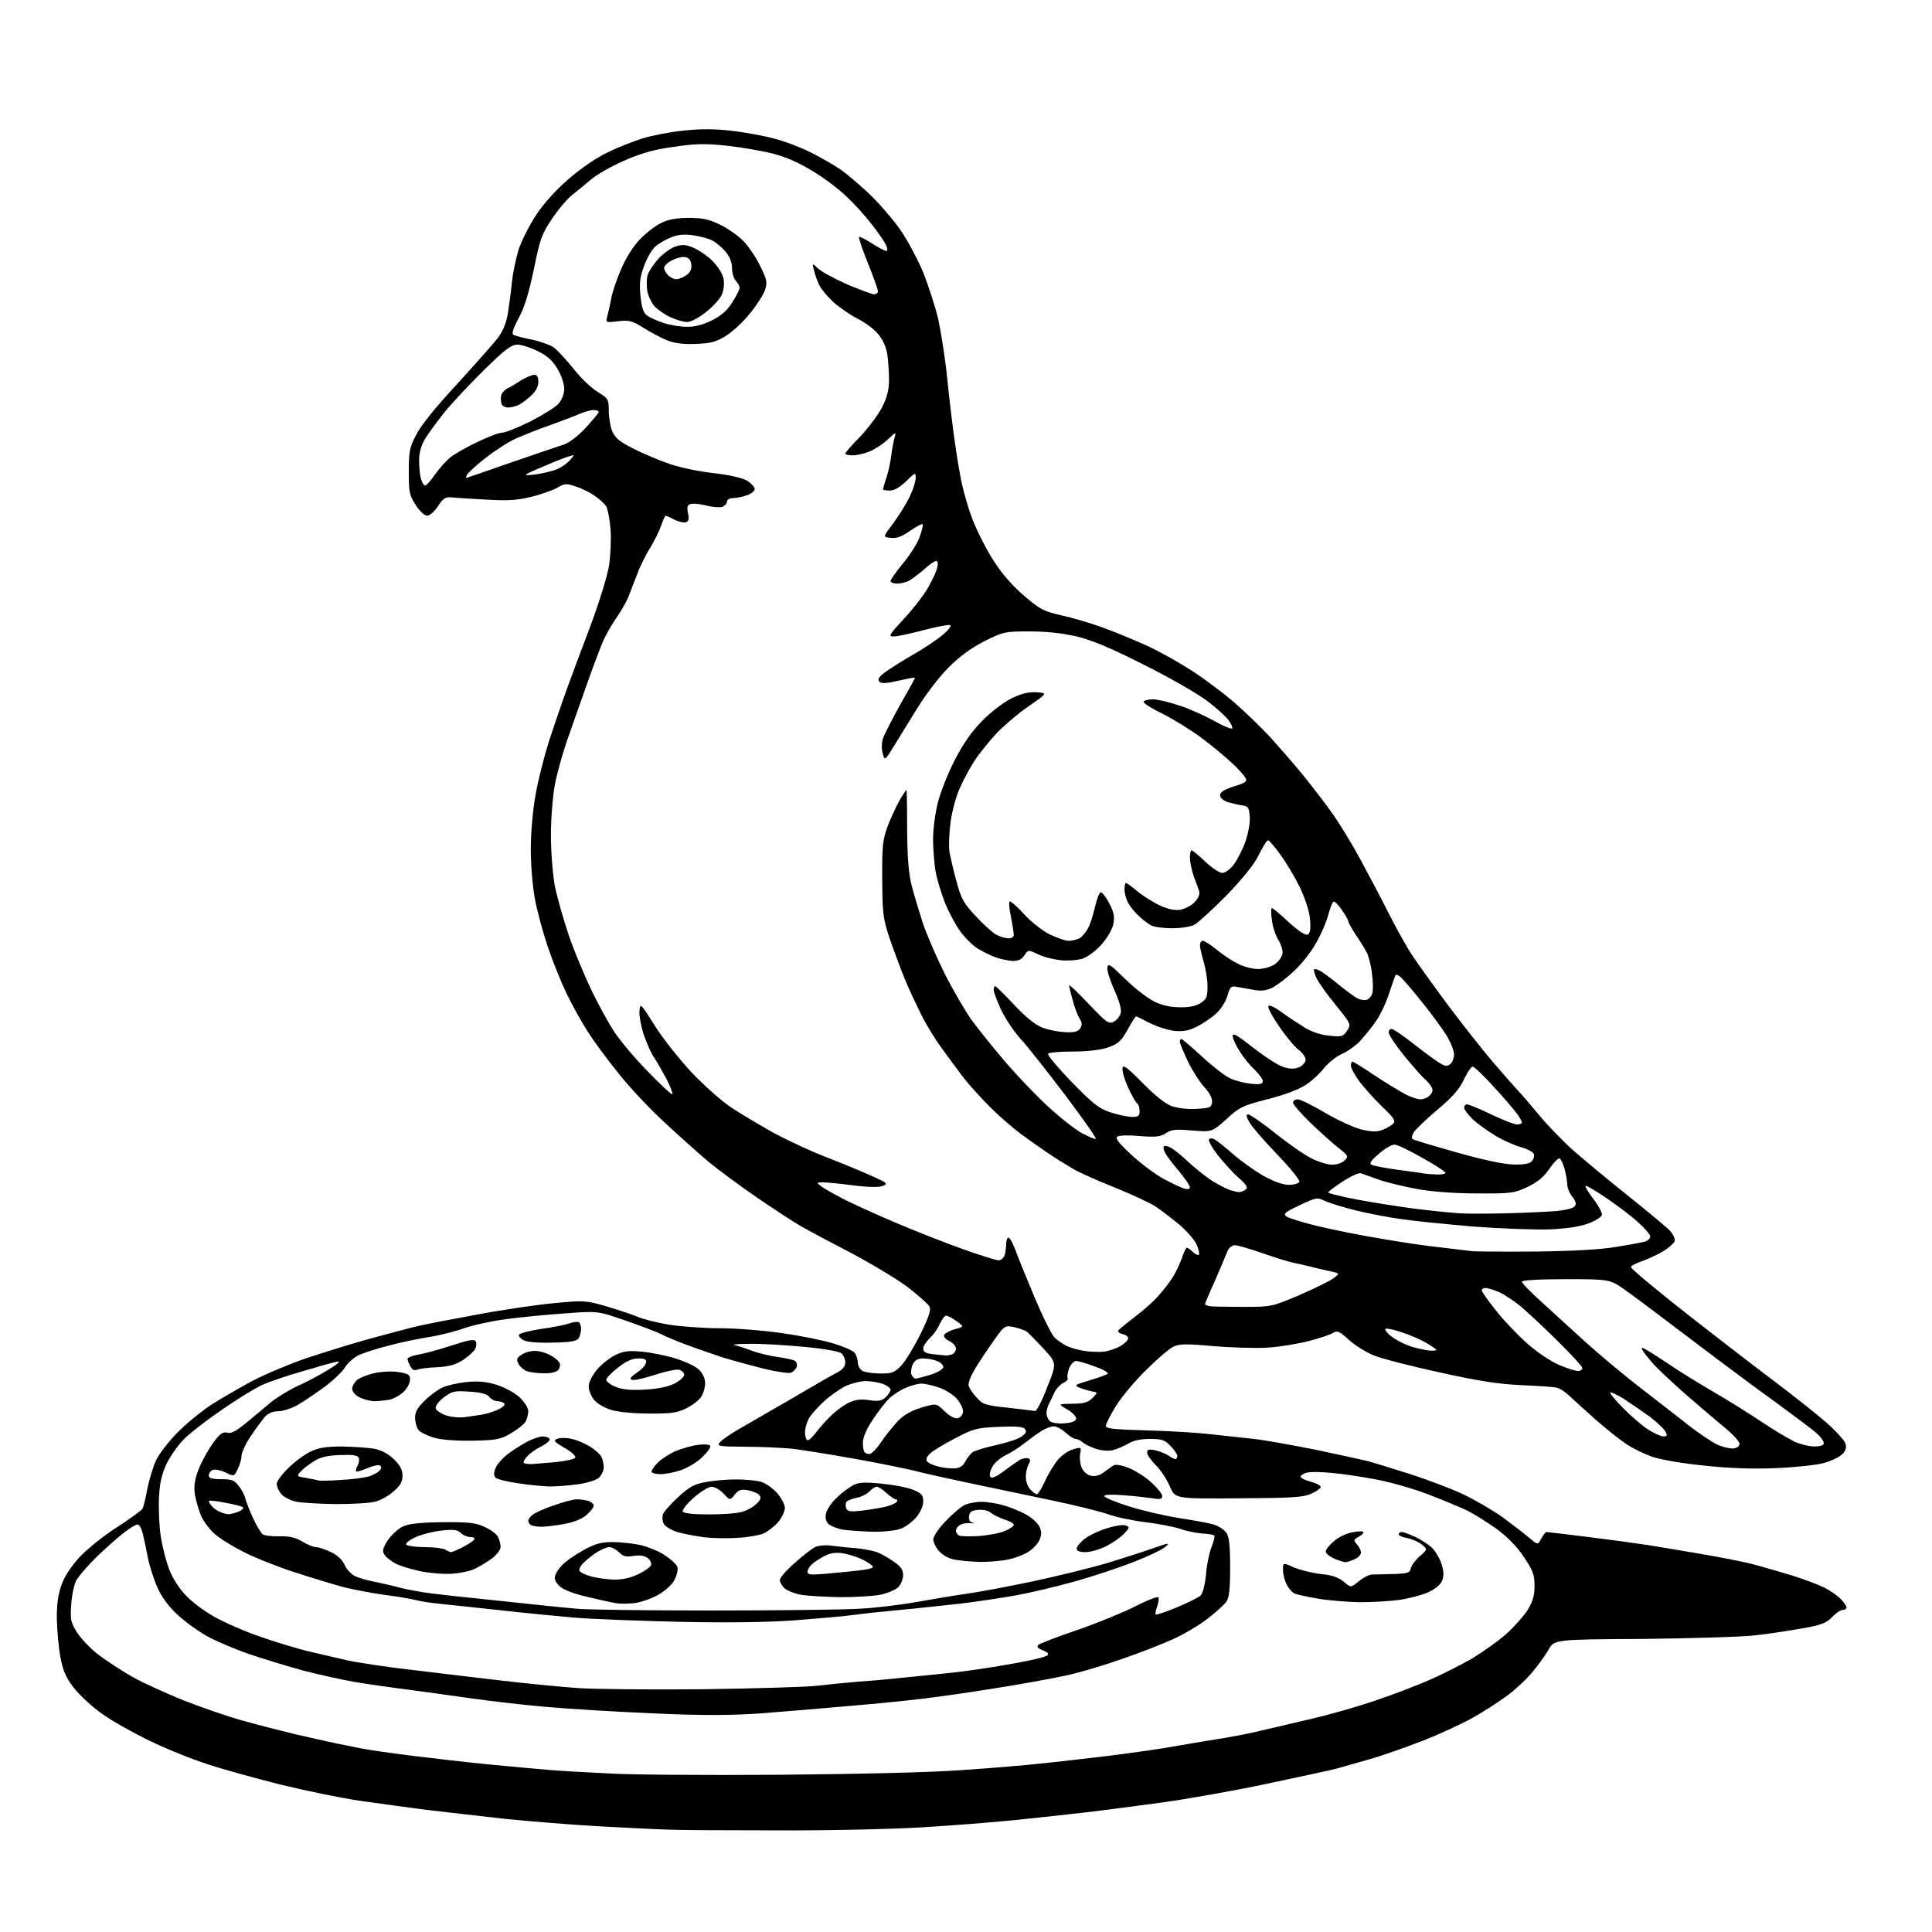 <?xml version="1.0" encoding="UTF-8" standalone="no"?>
<svg 
  version="1.1" 
  xmlns="http://www.w3.org/2000/svg" 
  xmlns:xlink="http://www.w3.org/1999/xlink" 
  xmlns:svg="http://www.w3.org/2000/svg"
  xmlns:rdf="http://www.w3.org/1999/02/22-rdf-syntax-ns#"
  xmlns:cc="http://creativecommons.org/ns#"
  xmlns:dc="http://purl.org/dc/elements/1.1/"
  viewBox="0 0 768 768"
  width="768"
  height="768"
>
<style>svg {background-color: white; }</style>"
<path stroke="none" fill="black" fill-rule="evenodd" d="M309.0,727.6C288.9,727.6 269.4,727.5 265.5,727.3C261.6,727.2 249.5,726.6 238.5,726.0C227.5,725.4 210.4,724.0 200.5,723.0C190.6,721.9 176.9,720.3 170.0,719.5C163.1,718.6 151.2,717.0 143.5,715.9C135.8,714.8 121.4,711.8 111.5,709.4C101.6,706.9 88.5,703.3 82.5,701.3C76.5,699.4 66.1,695.2 59.5,692.0C52.9,688.8 44.3,684.0 40.5,681.2C36.6,678.5 31.6,673.8 29.3,670.9C26.1,666.7 25.0,664.0 24.0,658.7C23.3,654.9 22.7,648.2 22.6,643.7C22.5,638.1 23.1,633.8 24.4,630.2C25.5,626.8 28.1,622.9 31.6,619.0C34.6,615.8 41.3,610.4 46.5,607.1C51.7,603.7 56.2,600.5 56.6,599.8C57.0,599.2 57.9,595.6 58.6,591.7C59.4,587.9 60.9,582.8 62.1,580.4C63.2,578.0 66.9,573.2 70.3,569.7C73.7,566.2 79.8,561.2 83.7,558.6C87.7,556.0 95.2,551.7 100.2,549.0C105.3,546.3 114.9,542.3 121.5,540.0C128.1,537.8 139.3,534.3 146.5,532.3C153.7,530.4 162.0,528.1 165.0,527.4C168.0,526.6 179.1,524.5 189.5,522.6C199.9,520.6 213.9,518.6 220.5,518.0C232.1,516.9 232.8,516.9 241.1,519.3C245.8,520.7 251.5,522.6 253.6,523.5C255.7,524.4 261.3,525.8 266.0,526.6C270.7,527.3 279.8,528.0 286.2,528.0C292.6,528.0 303.9,528.9 311.2,530.0C318.5,531.0 327.6,532.9 331.5,534.1C335.4,535.3 339.1,536.9 339.8,537.8C340.4,538.7 341.0,540.4 341.0,541.7C341.0,542.9 341.9,544.4 342.9,545.0C344.0,545.5 347.2,546.0 350.1,546.0C354.7,546.0 355.6,545.6 358.4,542.7C360.1,540.8 363.5,535.2 366.0,530.1C369.5,522.9 370.2,520.6 369.4,519.2C368.8,518.3 365.0,514.9 360.9,511.7C356.8,508.6 346.5,502.4 338.0,497.9C329.5,493.5 320.5,488.7 318.0,487.2C315.5,485.8 307.9,480.8 301.0,476.1C294.1,471.4 285.4,464.9 281.5,461.7C277.6,458.4 269.9,451.5 264.3,446.3C258.6,441.1 250.5,432.5 246.2,427.1C241.8,421.7 236.2,414.1 233.7,410.2C231.2,406.3 227.3,399.3 225.1,394.7C222.9,390.1 219.5,381.6 217.6,375.9C215.7,370.2 213.4,361.7 212.6,357.1C211.7,352.5 211.0,343.7 211.0,337.6C211.0,330.9 211.8,322.1 212.9,315.9C213.9,310.1 216.4,300.4 218.3,294.4C220.3,288.4 223.4,279.2 225.3,274.0C227.2,268.8 231.5,257.2 234.9,248.3C238.2,239.4 241.5,228.8 242.1,224.8C242.7,220.8 243.0,214.3 242.7,210.4C242.4,206.5 241.6,202.4 241.0,201.3C240.3,200.2 238.2,198.3 236.4,197.1C234.6,195.8 231.2,194.1 228.9,193.4C225.1,192.1 224.5,192.1 221.5,193.9C219.7,194.9 215.0,196.6 211.1,197.5C205.6,198.9 201.7,199.1 193.3,198.6C187.3,198.3 181.2,197.9 179.5,197.7C177.1,197.5 176.1,198.1 174.1,201.2C172.8,203.3 170.8,205.0 169.8,205.0C168.8,205.0 166.8,203.2 165.3,200.8C162.8,197.0 162.5,195.8 162.5,187.6C162.5,179.6 162.8,177.8 165.4,172.9C167.1,169.4 173.2,161.8 181.4,153.0C188.6,145.1 195.9,136.9 197.7,134.6C199.9,131.7 201.2,128.7 201.9,124.5C202.4,121.2 203.2,115.6 203.5,112.0C203.9,108.4 205.1,102.7 206.1,99.4C207.2,96.0 210.2,89.9 212.9,85.8C216.0,81.0 220.7,75.8 226.1,71.1C230.9,66.9 237.4,62.5 241.5,60.6C245.3,58.7 251.7,56.2 255.5,55.0C259.4,53.8 266.7,52.4 271.9,51.9C278.4,51.2 284.3,51.2 290.9,52.0C296.2,52.6 303.8,54.0 307.8,55.1C311.8,56.1 318.3,58.6 322.3,60.6C326.3,62.6 331.5,65.6 334.0,67.3C336.5,69.0 341.8,73.5 345.9,77.4C349.9,81.3 355.5,87.8 358.2,91.8C360.9,95.8 364.9,103.3 367.0,108.3C369.0,113.4 371.7,121.6 372.9,126.6C374.0,131.6 375.7,142.2 376.5,150.1C377.3,158.0 378.5,168.1 379.1,172.5C379.7,176.9 380.8,184.3 381.7,189.0C382.5,193.7 384.7,201.6 386.6,206.5C388.5,211.4 392.4,219.0 395.3,223.4C398.5,228.4 403.0,233.4 407.4,237.1C413.5,242.3 415.2,243.1 421.9,244.6C426.1,245.5 433.6,247.7 438.5,249.5C443.4,251.3 451.4,254.6 456.2,256.8C461.0,259.0 468.8,263.4 473.6,266.5C478.3,269.5 485.6,275.0 489.8,278.5C494.0,282.1 500.9,288.7 505.1,293.2C509.2,297.8 515.6,305.1 519.1,309.5C522.6,313.9 527.6,320.4 530.1,324.0C532.6,327.6 537.4,335.4 540.7,341.5C544.0,347.6 549.1,357.2 552.0,363.0C554.9,368.8 559.2,376.5 561.6,380.1C564.0,383.7 570.5,392.7 576.0,400.1C581.6,407.5 589.3,417.3 593.3,422.0C597.3,426.6 601.8,431.8 603.3,433.4C604.9,435.0 608.6,439.4 611.6,443.0C614.6,446.7 620.5,452.8 624.7,456.7C629.0,460.5 639.0,468.8 647.0,475.2C655.0,481.6 662.6,487.9 663.9,489.3C665.2,490.8 666.0,492.6 665.7,493.4C665.4,494.2 663.4,496.0 661.3,497.3C659.2,498.6 655.5,500.3 653.1,501.2C650.6,502.0 648.5,503.1 648.3,503.6C648.1,504.2 658.6,512.9 671.6,523.1C684.5,533.2 700.4,545.4 706.8,550.2C713.3,555.1 721.7,561.8 725.7,565.2C729.7,568.7 733.2,572.6 733.6,573.8C734.1,575.5 733.7,576.8 732.3,578.1C731.2,579.2 727.9,580.8 724.9,581.6C721.9,582.4 713.4,583.3 706.0,583.6C696.9,584.0 687.6,583.7 677.5,582.6C669.1,581.8 660.0,580.2 656.8,579.1C653.6,578.0 648.9,575.7 646.3,573.9C643.6,572.1 638.4,567.9 634.6,564.6C630.8,561.2 626.1,557.0 624.3,555.3C622.5,553.5 620.0,551.8 618.7,551.6C617.5,551.3 611.1,550.9 604.5,550.6C595.6,550.2 587.4,548.9 572.5,545.6C561.5,543.2 549.8,540.2 546.6,539.0C543.3,537.7 538.7,534.9 536.3,532.7C532.4,529.1 531.6,528.8 529.8,529.9C528.7,530.6 524.4,532.0 520.2,533.1C515.9,534.2 508.7,535.4 504.0,535.7C499.3,536.0 489.5,535.7 482.3,535.1C471.1,534.1 468.6,534.2 466.3,535.4C464.7,536.2 459.9,540.3 455.5,544.7C451.1,549.0 445.8,555.4 443.6,558.9C441.5,562.3 439.7,565.9 439.6,566.7C439.5,567.9 442.1,568.2 455.5,568.6C464.3,568.8 475.8,569.5 481.0,570.1C486.2,570.7 494.1,571.5 498.5,572.0C502.9,572.5 514.1,574.5 523.5,576.4C532.9,578.4 542.1,580.4 544.0,580.9C545.9,581.4 553.1,583.6 560.0,585.8C566.9,588.0 576.5,591.6 581.4,593.9C586.3,596.2 593.5,600.4 597.4,603.2C601.3,606.1 606.0,609.7 607.9,611.3C611.3,614.2 611.3,614.2 612.7,611.6C613.4,610.2 614.4,609.0 614.8,609.0C615.2,609.0 622.7,609.9 631.5,611.0C640.3,612.1 650.6,613.5 654.5,614.1C658.4,614.7 667.8,616.3 675.5,617.6C683.2,618.9 692.4,620.7 696.0,621.6C699.6,622.5 706.7,624.6 711.8,626.1C717.0,627.7 723.0,630.0 725.2,631.1C727.4,632.2 730.3,634.2 731.6,635.5C732.9,636.8 734.0,638.4 734.0,639.0C734.0,639.5 733.3,640.0 732.4,640.0C731.6,640.0 729.7,641.3 728.2,642.9C726.0,645.2 723.9,646.0 716.5,647.3C711.5,648.2 703.0,649.5 697.5,650.1C692.0,650.7 671.8,651.3 652.7,651.5C617.8,651.7 617.8,651.7 615.5,655.9C614.2,658.1 611.2,662.3 608.8,665.1C606.4,667.9 601.8,672.2 598.5,674.5C595.2,676.9 589.3,680.7 585.3,682.9C581.4,685.1 572.6,689.2 565.8,691.9C559.0,694.5 549.5,697.9 544.5,699.3C539.5,700.7 533.7,702.4 531.5,703.0C529.3,703.6 516.7,706.3 503.5,709.1C490.3,711.9 471.6,715.2 462.0,716.5C452.4,717.8 438.9,719.6 432.0,720.4C425.1,721.2 412.3,722.6 403.5,723.5C394.7,724.4 378.1,725.7 366.5,726.4C354.9,727.1 329.1,727.7 309.0,727.6zM309.5,705.5C342.4,705.2 369.4,704.6 383.0,703.6C394.8,702.8 408.8,701.6 414.0,701.0C419.2,700.5 431.1,699.1 440.5,698.0C449.9,696.8 462.2,695.1 468.0,694.0C473.8,693.0 481.9,691.6 486.0,691.0C490.1,690.3 497.1,689.0 501.5,687.9C505.9,686.9 515.1,684.7 522.0,683.1C528.9,681.5 540.1,678.3 547.0,675.9C553.9,673.6 563.5,669.9 568.5,667.7C573.5,665.5 581.0,661.7 585.3,659.2C589.6,656.6 595.6,652.3 598.7,649.6C601.8,646.8 605.6,642.5 607.2,640.1C609.3,636.6 610.0,634.4 610.0,630.4C610.0,626.0 609.4,624.3 605.8,619.0C603.2,615.0 599.3,611.0 595.1,607.9C591.5,605.3 586.1,601.9 583.1,600.4C580.1,599.0 572.9,596.0 567.1,593.8C561.3,591.6 552.0,589.0 546.5,588.0C541.0,587.0 533.3,585.8 529.3,585.5C525.4,585.1 521.0,585.0 519.6,585.4C518.2,585.7 517.0,586.5 517.0,587.0C517.0,587.5 518.8,588.4 521.0,589.0C523.2,589.6 525.0,590.5 525.0,591.1C525.0,591.6 523.3,592.9 521.2,593.8C518.1,595.2 513.5,595.5 492.3,595.6C467.1,595.8 467.1,595.8 465.0,590.8C463.8,588.0 461.3,584.2 459.4,582.4C457.5,580.5 456.0,578.2 456.0,577.4C456.0,576.2 456.7,576.0 459.2,576.5C461.0,576.9 463.4,577.9 464.5,578.6C465.6,579.4 466.8,580.0 467.2,580.0C467.7,580.0 468.0,579.5 468.0,578.8C468.0,578.1 466.8,576.3 465.3,574.8C463.0,572.4 461.9,572.0 457.1,572.0C453.4,572.0 450.5,572.6 448.4,573.9C446.7,574.9 443.9,576.1 442.2,576.5C440.3,576.9 437.5,576.6 435.3,575.8C433.2,575.1 430.9,573.9 430.2,573.2C429.5,572.6 428.3,572.0 427.6,572.0C426.9,572.0 425.1,570.9 423.6,569.5C422.1,568.1 420.0,567.0 418.9,567.0C417.8,567.0 415.7,567.8 414.2,568.7C412.7,569.6 409.7,571.8 407.5,573.5C405.3,575.3 401.8,577.5 399.7,578.5C397.6,579.5 395.2,581.6 394.4,583.2C393.4,585.1 393.2,586.6 393.8,587.2C394.4,587.8 396.4,586.8 399.2,584.7C401.7,582.8 404.6,580.8 405.6,580.2C406.7,579.7 408.1,579.5 408.7,579.7C409.7,580.1 409.7,580.7 408.8,582.3C408.2,583.5 407.7,585.7 407.8,587.3C407.8,588.9 408.6,591.1 409.6,592.1C410.5,593.1 411.7,594.0 412.2,594.0C412.6,594.0 414.1,591.6 415.4,588.8C416.7,585.9 419.1,582.0 420.6,580.2C422.2,578.4 424.9,576.5 426.7,576.1C429.8,575.2 429.9,575.3 429.4,577.8C429.1,579.3 429.3,581.7 429.9,583.2C430.5,584.8 432.0,586.2 433.5,586.6C435.2,587.0 436.9,586.6 438.6,585.4C440.1,584.3 441.8,583.1 442.5,582.6C443.3,582.0 445.5,582.3 448.6,583.5C451.2,584.5 455.3,587.1 457.7,589.3C460.1,591.5 462.0,593.9 462.0,594.7C462.0,595.9 461.2,596.1 458.2,595.6C456.2,595.3 451.0,594.7 446.8,594.4C441.9,594.0 439.0,594.1 439.0,594.7C439.0,595.3 443.4,597.1 448.8,598.8C454.1,600.5 463.2,602.6 469.0,603.5C474.8,604.4 481.0,605.5 482.7,606.1C484.5,606.7 486.7,608.1 487.5,609.3C488.6,610.9 489.0,614.3 489.0,623.0C489.0,631.8 488.6,635.1 487.5,636.7C486.6,638.0 483.2,641.0 480.0,643.5C476.7,646.0 470.6,649.7 466.5,651.5C462.4,653.4 453.2,657.0 446.2,659.4C439.2,661.9 429.4,664.8 424.4,665.9C419.5,667.0 408.5,669.0 400.0,670.4C391.5,671.8 379.6,673.6 373.5,674.4C367.4,675.3 352.6,676.9 340.5,677.9C328.4,679.0 311.2,680.4 302.4,681.1C290.2,681.9 279.7,682.0 259.9,681.1C245.4,680.5 226.0,679.3 216.9,678.5C207.7,677.7 194.0,676.1 186.4,675.0C178.7,673.9 167.3,672.3 161.0,671.5C154.7,670.7 145.7,669.4 141.0,668.6C136.3,667.8 127.3,665.8 121.0,664.2C114.7,662.5 104.8,659.5 99.0,657.5C93.2,655.5 85.7,652.3 82.3,650.4C78.9,648.5 73.7,644.8 70.7,642.0C67.1,638.7 64.4,635.1 62.6,631.1C61.1,627.7 59.4,622.4 58.8,619.3C58.2,616.1 57.3,611.8 56.8,609.8C56.3,607.7 55.4,606.0 54.7,606.0C54.0,606.0 51.7,607.4 49.5,609.1C47.3,610.7 42.5,615.0 38.7,618.6C35.0,622.2 31.2,626.6 30.3,628.3C29.4,630.1 28.5,634.4 28.3,638.0C27.9,643.9 28.1,644.9 30.8,649.2C32.5,651.7 36.3,655.7 39.3,657.9C42.3,660.2 48.2,664.0 52.3,666.4C56.5,668.8 65.8,673.0 72.9,675.9C80.0,678.7 90.5,682.3 96.2,683.9C101.9,685.5 111.2,687.9 117.0,689.3C122.8,690.6 130.2,692.3 133.5,693.0C136.8,693.6 141.3,694.6 143.5,695.0C145.7,695.5 154.7,696.8 163.5,697.9C172.3,699.0 186.2,700.6 194.5,701.4C202.8,702.2 213.6,703.2 218.5,703.6C223.4,704.0 234.2,704.6 242.5,705.0C250.8,705.5 280.9,705.7 309.5,705.5zM279.5,671.5C300.4,671.2 320.9,670.6 325.0,670.1C329.1,669.6 336.3,668.9 341.0,668.5C345.7,668.2 351.1,667.7 353.0,667.5C354.9,667.3 361.7,666.6 368.0,666.0C374.3,665.4 382.6,664.5 386.5,663.9C390.3,663.4 398.4,662.1 404.4,661.0C410.5,659.9 415.8,658.6 416.4,658.0C417.0,657.4 416.3,656.7 414.5,656.0C412.6,655.3 412.0,654.6 412.7,653.9C413.2,653.4 420.1,650.7 428.1,648.0C436.0,645.3 446.4,641.0 451.2,638.6C456.0,636.1 460.2,634.5 460.5,635.0C460.8,635.4 460.5,637.1 460.0,638.6C459.4,640.1 459.2,641.5 459.4,641.8C459.7,642.0 463.4,640.8 467.7,639.0C472.0,637.2 476.2,635.1 477.1,634.4C478.1,633.5 478.9,630.5 479.4,626.0C479.7,622.1 480.7,617.2 481.6,615.0C482.5,612.7 483.0,610.7 482.7,610.4C482.4,610.1 480.2,609.7 477.9,609.6C475.5,609.4 471.5,608.6 469.0,607.7C466.5,606.9 460.4,605.7 455.4,605.1C450.4,604.5 443.6,603.1 440.4,601.9C437.2,600.8 427.1,598.3 418.0,596.4C408.9,594.5 395.2,591.6 387.5,590.0C379.8,588.4 369.8,586.2 365.3,585.1C360.8,583.9 349.3,581.6 339.8,579.9C330.3,578.2 319.1,576.4 315.0,575.9C310.9,575.5 302.4,575.1 296.1,575.1C285.3,575.0 284.8,574.9 286.3,573.2C287.1,572.3 290.3,570.1 293.2,568.4C296.1,566.7 301.9,563.4 306.0,561.0C310.1,558.7 317.1,554.6 321.5,552.0C325.9,549.4 331.0,546.5 332.8,545.6C335.0,544.4 336.0,543.2 336.0,541.6C336.0,540.3 335.3,538.7 334.4,537.9C333.5,537.2 327.3,536.1 319.7,535.4C312.4,534.7 302.7,534.1 298.0,534.2C293.3,534.2 290.6,534.5 292.0,534.7C293.3,535.0 296.5,536.0 299.0,537.0C301.5,537.9 306.0,539.0 309.0,539.4C312.0,539.8 315.1,540.5 315.9,540.9C316.7,541.4 317.0,542.5 316.7,543.4C316.3,544.3 315.3,545.3 314.4,545.7C313.6,546.0 308.7,545.3 303.7,544.1C298.6,542.8 291.1,540.8 287.0,539.5C282.9,538.1 276.4,535.9 272.7,534.5C268.9,533.1 264.4,531.2 262.7,530.3C260.9,529.4 254.6,527.0 248.5,524.9C237.5,521.1 237.5,521.1 224.5,522.1C217.3,522.6 206.8,523.6 201.0,524.4C195.2,525.2 187.8,526.8 184.5,528.0C181.2,529.2 174.9,530.8 170.5,531.5C166.1,532.2 158.9,533.7 154.5,534.9C150.1,536.0 144.8,537.7 142.8,538.6C140.7,539.6 138.2,541.8 137.1,543.6C136.0,545.4 132.1,549.1 128.5,551.7C124.9,554.3 120.1,557.5 117.8,558.8C115.5,560.0 112.3,561.0 110.5,561.0C108.5,561.0 106.6,561.8 105.3,563.2C104.2,564.5 101.6,568.0 99.6,571.0C97.6,574.0 96.0,577.5 96.0,578.8C96.0,580.1 95.3,582.4 94.5,584.0C93.0,587.0 93.0,587.0 89.6,585.3C87.7,584.4 85.5,584.0 84.6,584.3C83.7,584.7 83.0,585.6 83.0,586.5C83.0,587.6 84.2,588.0 87.9,588.0C92.1,588.0 93.2,588.4 94.9,590.7C96.1,592.1 97.3,594.5 97.6,595.9C98.0,597.3 99.3,600.8 100.7,603.7C102.1,606.6 103.7,609.4 104.4,609.9C105.0,610.4 108.0,610.8 111.1,610.7C115.2,610.6 117.5,611.2 120.2,612.8C122.1,614.0 124.6,615.0 125.6,615.0C126.6,615.0 129.3,615.9 131.6,617.0C134.3,618.3 136.2,620.2 137.0,622.1C137.7,623.7 139.5,625.7 140.9,626.4C142.3,627.2 146.2,628.3 149.5,628.9C152.8,629.6 156.8,630.5 158.5,631.0C160.2,631.5 164.7,632.4 168.5,633.0C172.3,633.6 186.1,635.1 199.0,636.4C211.9,637.8 225.6,639.2 229.4,639.5C233.2,639.9 257.3,640.2 282.9,640.2C308.5,640.2 334.9,639.9 341.5,639.5C348.1,639.2 358.4,637.9 364.5,636.8C370.6,635.7 379.6,634.2 384.5,633.5C389.4,632.8 401.2,630.6 410.6,628.6C420.0,626.6 433.1,623.4 439.6,621.5C446.2,619.5 454.6,616.8 458.5,615.4C464.8,613.2 465.3,613.2 463.2,614.9C462.0,616.0 456.3,618.7 450.7,620.9C445.1,623.1 434.8,626.5 427.8,628.5C420.7,630.5 410.2,633.0 404.3,634.1C398.3,635.2 388.1,636.7 381.5,637.5C374.9,638.2 364.1,639.4 357.5,640.0C350.9,640.6 342.6,641.5 339.0,642.0C335.4,642.5 325.1,643.4 316.0,644.1C305.1,644.9 289.4,645.1 270.0,644.7C253.8,644.3 234.9,643.6 228.0,643.0C221.1,642.4 207.6,641.1 198.0,640.0C188.4,639.0 177.8,637.8 174.5,637.5C171.2,637.2 166.9,636.5 165.0,636.0C163.1,635.5 157.7,634.6 153.0,634.0C148.3,633.4 141.1,632.0 136.9,631.0C132.8,629.9 123.9,627.2 117.1,625.0C110.3,622.8 101.3,619.2 97.0,617.0C92.6,614.8 87.4,611.6 85.4,609.8C83.3,608.0 80.9,604.7 79.9,602.5C79.0,600.3 77.9,596.6 77.5,594.2C77.0,590.9 77.3,588.5 78.9,584.2C80.1,581.1 82.7,576.4 84.6,573.7C87.4,569.9 88.5,569.1 90.3,569.5C91.9,570.0 93.9,568.9 98.0,565.5C101.0,563.0 105.4,559.4 107.7,557.4C110.1,555.5 114.8,552.6 118.2,551.0C121.7,549.5 127.2,546.5 130.5,544.5C134.3,542.2 135.6,541.0 134.0,541.3C132.6,541.5 126.6,543.2 120.6,545.0C114.6,546.7 107.2,549.2 104.3,550.5C101.4,551.8 94.1,556.3 88.2,560.4C82.2,564.5 75.5,569.7 73.2,572.0C70.9,574.3 67.8,578.7 66.3,581.7C64.3,586.0 63.5,589.2 63.2,595.4C63.0,599.9 63.3,606.8 63.9,610.7C64.5,614.7 66.0,620.5 67.2,623.7C68.4,627.0 71.1,631.3 73.6,633.9C75.9,636.5 81.1,640.4 85.2,642.7C89.3,645.0 97.7,648.7 104.0,650.8C110.3,653.0 118.7,655.5 122.5,656.4C126.3,657.3 133.3,658.9 138.0,660.0C142.7,661.0 154.6,662.8 164.5,663.9C174.4,665.1 190.2,667.0 199.7,668.1C209.1,669.2 222.4,670.5 229.2,671.0C236.0,671.5 258.6,671.7 279.5,671.5zM252.0,637.3C249.5,637.5 246.4,637.6 245.0,637.3C243.6,637.1 238.5,636.0 233.5,634.8C227.6,633.4 223.8,631.9 222.3,630.4C220.8,628.9 220.2,627.5 220.7,626.3C221.0,625.3 222.2,623.4 223.4,622.2C224.6,620.9 228.2,618.3 231.6,616.4C236.5,613.7 238.8,613.0 243.3,613.0C246.4,613.0 251.3,613.5 254.2,614.1C257.1,614.7 261.6,616.5 264.1,618.1C266.7,619.8 269.0,621.9 269.3,623.0C269.6,624.1 269.0,626.4 268.1,628.1C267.1,630.0 264.3,632.5 261.4,634.1C258.7,635.6 254.5,637.0 252.0,637.3zM540.5,636.9C535.5,636.8 528.1,636.2 524.0,635.5C519.9,634.8 515.7,633.9 514.7,633.5C513.7,633.1 512.3,631.5 511.5,629.9C510.7,628.4 510.0,625.8 510.0,624.1C510.0,621.1 510.0,621.1 514.4,623.1C516.8,624.1 521.6,625.3 525.0,625.7C529.5,626.1 532.0,627.0 534.1,628.7C537.0,631.2 537.0,631.2 540.1,628.6C541.8,627.2 544.1,626.0 545.3,625.9C546.5,625.9 550.4,625.8 554.0,625.7C559.6,625.5 560.5,625.2 560.8,623.5C561.0,622.4 562.6,620.2 564.3,618.7C567.5,615.9 567.5,615.9 565.2,614.0C563.9,612.9 561.3,611.8 559.4,611.4C557.5,611.1 556.0,610.4 556.0,609.9C556.0,609.4 556.6,609.0 557.2,609.0C557.9,609.0 560.3,609.9 562.5,610.9C564.7,611.9 567.7,613.9 569.2,615.2C570.6,616.6 572.4,619.6 573.1,621.9C574.0,625.0 574.0,626.6 573.2,628.5C572.5,630.1 570.2,631.9 567.4,633.1C564.8,634.2 559.7,635.5 556.1,636.0C552.5,636.5 545.5,636.9 540.5,636.9zM334.2,634.9C328.3,634.8 321.3,634.4 318.7,634.0C316.0,633.5 313.0,632.4 311.9,631.4C310.9,630.5 310.0,629.0 310.0,628.1C310.0,627.2 312.6,624.2 315.8,621.4C318.9,618.6 322.5,615.8 323.8,615.1C325.1,614.4 327.8,614.1 330.3,614.4C332.6,614.7 337.0,615.2 340.1,615.4C343.1,615.7 346.9,616.4 348.6,617.0C350.2,617.6 353.2,619.3 355.2,620.7C358.1,622.7 359.0,624.0 359.0,626.1C359.0,627.7 358.1,629.9 357.1,630.9C356.1,631.9 352.9,633.3 350.1,633.9C347.2,634.5 340.1,634.9 334.2,634.9zM244.3,627.9C247.2,628.0 250.8,627.2 253.6,625.8C256.1,624.7 258.4,623.0 258.8,622.2C259.1,621.4 258.5,620.1 257.4,619.3C256.1,618.4 254.3,618.1 251.8,618.5C248.9,619.0 247.7,618.7 246.1,617.1C244.9,615.9 243.2,615.0 242.2,615.0C241.3,615.0 239.2,615.9 237.5,616.9C235.8,617.9 233.5,619.8 232.2,621.0C230.9,622.2 230.1,623.7 230.3,624.3C230.5,625.0 232.6,626.0 235.1,626.7C237.5,627.3 241.6,627.9 244.3,627.9zM179.5,625.6C176.2,625.8 170.4,625.3 166.7,624.5C162.9,623.7 158.5,622.3 156.8,621.3C155.1,620.3 153.2,618.8 152.7,617.8C151.9,616.6 152.2,615.3 154.2,612.2C155.7,610.1 158.3,607.6 160.2,606.8C162.5,605.7 167.0,605.2 175.8,605.1C186.0,605.0 189.0,605.3 192.5,606.9C194.9,608.0 197.3,609.7 197.9,610.8C198.5,612.0 199.0,613.8 199.0,614.9C199.0,616.0 197.5,618.0 195.8,619.3C194.0,620.7 190.9,622.6 189.0,623.5C187.1,624.5 182.9,625.4 179.5,625.6zM328.2,625.6C332.2,625.2 338.1,624.7 341.2,624.3C344.4,624.0 347.0,623.4 347.0,622.9C347.0,622.4 345.3,621.2 343.2,620.1C341.2,619.1 337.6,617.9 335.3,617.5C332.3,617.0 330.3,617.3 327.8,618.5C326.0,619.5 323.7,620.9 322.8,621.8C321.8,622.6 321.0,624.0 321.0,624.8C321.0,626.0 322.2,626.1 328.2,625.6zM389.7,620.9C386.3,620.8 381.7,620.4 379.6,620.0C377.2,619.6 374.7,618.2 373.3,616.6C372.0,615.1 371.0,613.0 371.0,611.9C371.0,610.8 373.1,607.6 375.7,604.9C378.3,602.1 381.7,599.2 383.2,598.4C384.7,597.6 387.8,597.0 390.2,597.0C392.6,597.0 396.7,597.7 399.3,598.5C402.0,599.3 405.9,600.9 408.0,602.1C410.1,603.3 412.4,605.3 413.1,606.7C414.0,608.3 414.1,609.9 413.4,611.7C412.9,613.2 411.0,615.4 409.2,616.6C407.4,617.9 403.7,619.3 400.9,619.9C398.2,620.5 393.1,620.9 389.7,620.9zM534.7,621.0C534.0,620.9 532.0,620.3 530.2,619.5C528.5,618.7 527.0,617.5 527.0,616.8C527.0,616.0 528.4,614.2 530.2,612.7C531.9,611.1 535.3,609.5 537.7,609.1C540.1,608.6 542.0,608.6 542.0,609.1C542.0,609.6 541.1,610.4 539.9,611.0C538.0,612.1 538.0,612.3 539.4,613.9C540.3,614.9 541.0,616.3 541.0,617.2C541.0,618.0 539.9,619.2 538.5,619.8C537.1,620.5 535.4,621.0 534.7,621.0zM179.3,617.0C179.7,617.0 181.8,616.1 184.0,615.0C186.1,613.9 188.1,612.6 188.5,612.0C188.8,611.4 188.2,611.0 187.0,611.0C185.8,611.0 184.1,610.3 183.2,609.4C181.9,608.1 180.4,607.9 175.7,608.4C172.5,608.7 167.8,609.9 165.3,611.0C162.9,612.1 161.1,613.4 161.5,614.0C161.8,614.5 165.1,615.0 168.8,615.0C172.5,615.0 176.2,615.5 177.0,616.0C177.8,616.5 178.9,617.0 179.3,617.0zM431.5,617.0C429.1,617.0 428.0,616.5 428.0,615.6C428.0,614.8 429.5,613.0 431.2,611.7C433.0,610.3 437.0,608.4 440.1,607.5C443.2,606.5 446.6,606.0 447.5,606.4C449.1,607.0 449.1,607.3 446.9,609.6C445.6,611.0 442.4,613.3 439.8,614.6C437.2,615.9 433.5,617.0 431.5,617.0zM293.5,611.3C289.6,611.6 283.6,611.5 280.0,611.1C276.4,610.6 271.6,609.7 269.2,609.0C266.8,608.2 264.4,606.8 263.9,605.8C263.3,604.8 263.2,603.1 263.5,602.0C263.8,601.0 266.6,597.9 269.6,595.1C273.9,591.1 276.1,589.9 280.3,589.2C283.1,588.6 288.6,588.1 292.5,588.1C296.4,588.1 300.9,588.5 302.7,589.1C304.5,589.7 307.3,591.7 309.0,593.6C310.6,595.5 312.0,598.1 312.0,599.5C312.0,600.8 310.8,603.3 309.3,605.1C307.8,606.8 305.2,608.8 303.5,609.6C301.8,610.3 297.3,611.1 293.5,611.3zM389.1,610.6C392.8,610.3 397.4,609.5 399.4,608.6C401.4,607.8 403.0,606.7 403.0,606.1C403.0,605.6 401.3,604.6 399.2,604.0C397.2,603.3 394.8,602.1 393.8,601.3C392.9,600.5 390.8,600.0 388.8,600.2C386.3,600.4 385.4,601.0 385.2,602.7C385.0,604.1 385.5,605.0 386.7,605.3C387.7,605.5 387.4,605.6 386.0,605.5C384.6,605.3 382.7,605.6 381.8,606.1C380.8,606.6 380.0,607.7 380.0,608.5C380.0,609.2 380.6,610.1 381.2,610.4C381.9,610.7 385.5,610.8 389.1,610.6zM347.3,608.9C343.0,608.8 337.6,608.4 335.2,608.1C332.9,607.7 330.2,606.6 329.3,605.8C328.2,604.6 328.0,603.3 328.4,601.4C328.8,599.9 330.7,597.1 332.7,595.3C334.6,593.4 337.5,591.3 339.1,590.4C341.5,589.2 343.6,589.1 350.8,589.8C355.6,590.3 361.2,591.4 363.2,592.3C366.4,593.6 367.0,594.4 367.0,596.9C367.0,598.6 365.9,601.1 364.3,603.1C362.8,604.8 360.1,606.9 358.3,607.6C356.4,608.4 351.9,608.9 347.3,608.9zM214.9,606.9C213.6,606.9 211.9,606.6 211.2,606.3C210.6,606.1 210.0,605.2 210.0,604.5C210.0,603.8 211.0,602.6 212.2,601.8C213.5,601.0 217.3,599.3 220.8,598.2C224.2,597.0 228.0,596.0 229.3,596.0C230.5,596.0 232.5,596.3 233.8,596.6C235.0,597.0 236.0,597.8 236.0,598.5C236.0,599.2 234.7,600.9 233.1,602.3C231.2,603.9 227.9,605.2 223.7,605.9C220.2,606.5 216.2,607.0 214.9,606.9zM90.7,601.9C91.3,602.0 93.1,601.5 94.6,601.0C96.1,600.4 97.0,599.6 96.6,599.2C96.2,598.8 93.1,598.0 89.7,597.4C86.3,596.7 83.3,596.4 83.1,596.6C82.9,596.8 83.3,597.7 84.1,598.6C84.8,599.5 86.3,600.6 87.5,601.0C88.6,601.5 90.0,601.9 90.7,601.9zM281.8,602.0C287.1,602.0 293.0,601.6 294.9,601.0C296.8,600.5 299.4,599.1 300.6,597.9C302.4,596.2 302.7,595.3 301.9,594.4C301.3,593.6 299.3,592.8 297.4,592.4C294.6,591.9 293.7,592.2 292.1,594.1C290.2,596.5 290.2,596.5 287.6,593.7C286.2,592.2 284.1,591.0 282.8,591.0C281.5,591.1 278.3,593.1 275.6,595.5C272.9,597.9 271.1,600.3 271.4,600.9C271.9,601.6 275.9,602.0 281.8,602.0zM342.7,600.5C345.9,600.1 350.2,599.4 352.2,598.9C354.2,598.4 356.2,597.5 356.5,597.0C356.8,596.4 356.7,596.0 356.1,596.0C355.6,596.0 353.9,594.9 352.4,593.5C350.9,592.1 349.2,591.0 348.5,591.0C347.8,591.0 346.5,591.9 345.6,592.9C344.6,593.9 342.3,595.1 340.5,595.4C338.6,595.8 336.8,596.5 336.4,597.1C336.1,597.6 336.1,598.8 336.4,599.6C336.9,600.9 338.1,601.0 342.7,600.5zM133.5,597.9C126.9,597.8 119.7,597.4 117.5,596.9C115.3,596.4 112.7,595.0 111.8,593.9C110.8,592.7 110.0,590.9 110.0,589.9C110.0,588.8 112.1,586.0 114.7,583.5C117.2,581.0 121.2,578.1 123.5,577.0C126.7,575.5 129.6,575.0 136.1,575.0C140.7,575.1 146.4,575.5 148.8,575.9C151.6,576.5 154.4,577.9 156.6,580.1C159.1,582.5 160.0,584.3 160.0,586.6C160.0,589.0 159.1,590.6 156.5,592.8C154.6,594.5 151.4,596.4 149.3,596.9C147.2,597.5 140.1,597.9 133.5,597.9zM218.5,590.9C215.8,590.8 210.0,590.3 205.8,589.6C201.5,589.0 197.6,588.0 197.0,587.4C196.3,586.7 196.2,585.5 196.9,583.8C197.4,582.3 199.5,579.9 201.4,578.4C203.3,576.8 206.8,574.6 209.2,573.3C211.5,572.0 214.5,571.0 215.7,571.0C216.9,571.0 218.1,571.4 218.5,572.0C218.8,572.5 217.4,573.8 215.3,574.9C213.2,575.9 210.6,577.7 209.6,578.9C208.5,580.1 207.9,581.2 208.2,581.5C208.4,581.8 209.7,582.0 211.1,582.0C212.4,581.9 216.8,581.6 220.9,581.2C225.0,580.8 228.5,580.0 228.7,579.4C228.9,578.7 227.0,577.0 224.3,575.5C220.1,573.0 219.8,572.6 221.7,571.9C222.8,571.5 225.4,571.5 227.3,572.0C229.3,572.4 232.5,573.8 234.5,575.0C236.4,576.2 238.5,578.0 239.0,579.0C239.6,580.0 240.0,582.0 240.0,583.3C240.0,584.6 239.1,586.5 238.1,587.4C237.1,588.4 233.3,589.5 229.9,590.0C226.4,590.5 221.2,590.9 218.5,590.9zM135.5,588.3C139.9,588.1 144.9,587.4 146.7,586.9C148.4,586.3 150.3,585.3 151.0,584.5C151.7,583.6 151.7,583.0 151.1,582.6C150.5,582.2 148.4,582.6 146.4,583.5C144.4,584.3 142.3,585.0 141.8,585.0C141.3,585.0 141.4,584.1 142.0,582.9C142.7,581.8 142.9,580.2 142.6,579.5C142.2,578.5 140.3,578.2 135.2,578.4C130.2,578.6 127.4,579.2 124.9,580.8C122.9,582.0 120.6,583.8 119.6,584.9C117.8,586.8 117.9,586.9 121.7,587.5C123.8,587.9 126.0,588.3 126.5,588.5C127.0,588.7 131.1,588.6 135.5,588.3zM262.5,586.0C260.6,586.0 259.0,585.5 259.0,585.0C259.0,584.4 260.1,582.8 261.5,581.4C262.9,580.0 266.0,578.0 268.4,576.9C270.8,575.9 274.8,574.7 277.3,574.4C279.8,574.0 282.0,574.2 282.3,574.7C282.7,575.2 281.2,577.3 279.2,579.2C277.2,581.2 273.3,583.5 270.7,584.4C268.1,585.3 264.4,586.0 262.5,586.0zM379.5,583.7C381.6,583.6 382.8,582.7 383.7,581.0C384.4,579.7 385.7,578.0 386.6,577.3C387.5,576.7 391.8,575.3 396.2,574.4C400.6,573.4 405.2,571.9 406.3,570.9C408.0,569.6 408.2,568.9 407.3,567.9C406.5,567.1 403.2,566.9 396.8,567.2C388.2,567.6 386.9,567.9 379.4,571.9C374.9,574.2 370.4,577.0 369.4,578.1C368.1,579.5 368.0,580.4 368.7,581.1C369.3,581.7 371.3,582.6 373.2,583.0C375.0,583.5 377.8,583.8 379.5,583.7zM345.7,578.0C346.4,578.0 348.5,575.9 350.3,573.2C352.0,570.6 355.1,566.9 357.0,564.8C359.5,562.3 362.4,560.7 366.4,559.5C372.2,557.8 372.2,557.8 375.5,561.0C377.4,562.9 379.6,564.0 380.6,563.8C381.7,563.6 382.6,562.5 382.8,561.4C383.0,560.2 381.9,557.9 380.5,556.2C379.1,554.5 375.9,552.5 373.3,551.6C370.7,550.7 367.6,550.0 366.3,550.0C365.0,550.0 362.3,550.7 360.2,551.6C358.2,552.4 355.2,554.3 353.6,555.8C352.0,557.3 349.0,561.2 346.9,564.4C344.4,568.1 343.0,571.5 343.0,573.5C343.0,575.2 343.3,577.0 343.7,577.3C344.0,577.7 344.9,578.0 345.7,578.0zM689.0,575.8C690.5,575.6 691.5,574.9 691.5,573.9C691.5,573.0 688.6,569.9 685.0,567.0C681.4,564.0 674.7,558.3 670.0,554.2C665.3,550.1 659.8,544.9 657.7,542.7C655.6,540.4 653.4,537.7 652.9,536.7C652.1,535.3 652.8,535.5 656.2,537.6C658.6,539.1 663.0,542.0 666.0,544.0C669.0,546.0 676.0,550.3 681.5,553.5C687.0,556.7 695.5,562.0 700.4,565.3C705.2,568.5 711.1,572.0 713.4,573.1C715.6,574.1 719.2,575.0 721.2,575.0C723.7,575.0 725.0,574.5 725.0,573.7C725.0,573.0 723.8,571.2 722.2,569.8C720.7,568.4 713.6,563.1 706.5,557.9C699.4,552.8 684.3,541.6 673.0,533.0C661.7,524.4 649.7,515.4 646.2,512.9C639.9,508.5 639.9,508.5 622.4,508.5C611.5,508.5 605.0,508.9 605.0,509.5C605.0,510.1 608.3,513.5 612.3,517.1C616.3,520.8 624.5,528.2 630.5,533.7C636.5,539.1 646.5,547.4 652.5,552.0C658.5,556.7 666.9,563.1 671.0,566.4C675.1,569.6 680.3,573.1 682.5,574.2C684.7,575.2 687.6,575.9 689.0,575.8zM188.0,572.7C181.3,572.8 175.7,572.4 172.5,571.5C169.8,570.7 167.0,569.3 166.3,568.4C165.6,567.4 165.0,565.2 165.0,563.5C165.0,561.2 166.0,559.5 168.8,556.8C170.8,554.8 173.9,552.5 175.6,551.7C177.3,550.8 181.7,549.8 185.3,549.4C190.2,548.9 193.2,549.2 197.5,550.5C200.7,551.6 204.7,553.7 206.6,555.5C208.5,557.3 210.0,559.7 210.0,560.9C210.0,562.1 209.5,564.0 209.0,565.0C208.4,566.1 205.8,568.2 203.2,569.7C199.0,572.2 197.5,572.5 188.0,572.7zM324.0,569.9C325.4,568.1 328.1,564.9 330.1,563.0C332.1,561.0 335.3,558.6 337.4,557.6C340.1,556.3 342.2,556.1 345.6,556.6C349.1,557.1 350.5,556.9 352.0,555.5C353.1,554.5 354.0,553.1 354.0,552.4C354.0,551.8 352.6,550.7 350.9,550.1C349.1,549.5 346.1,549.0 344.1,549.0C342.1,549.0 338.6,549.9 336.3,550.9C334.0,552.0 330.0,554.8 327.5,557.1C324.9,559.5 322.2,562.6 321.4,564.1C320.6,565.7 320.0,568.0 320.0,569.3C320.0,570.6 320.3,572.0 320.8,572.4C321.2,572.9 322.6,571.7 324.0,569.9zM661.2,571.0C662.8,571.0 662.9,570.7 662.0,569.0C661.4,567.9 658.5,565.2 655.6,563.0C652.6,560.9 648.0,557.7 645.4,556.0C642.8,554.4 640.4,553.3 640.1,553.5C639.8,553.8 642.1,556.6 645.1,559.6C648.1,562.7 652.5,566.5 654.9,568.1C657.4,569.7 660.2,571.0 661.2,571.0zM423.0,565.8C426.0,565.6 427.6,565.0 427.8,564.0C427.9,563.2 426.4,561.5 424.3,560.3C420.5,558.1 420.5,558.1 426.2,558.0C430.8,558.0 432.5,557.5 434.2,555.8C436.4,553.6 436.4,553.5 434.5,553.2C433.4,553.0 431.2,552.4 429.6,551.8C426.8,550.7 426.9,550.6 433.1,548.7C436.6,547.7 439.9,546.5 440.3,546.1C440.7,545.6 438.4,544.3 435.2,543.2C432.0,542.0 428.6,541.0 427.8,541.0C426.9,541.0 425.7,542.3 425.0,543.9C424.4,545.6 424.1,547.3 424.4,547.8C424.7,548.3 423.9,549.2 422.7,549.7C421.5,550.3 419.9,552.0 419.1,553.6C418.4,555.2 417.4,557.3 416.9,558.2C416.4,559.2 416.0,560.8 416.0,561.8C416.0,562.8 416.6,564.2 417.2,564.8C418.0,565.6 420.4,566.0 423.0,565.8zM185.0,563.3C186.9,563.0 189.7,562.6 191.2,562.4C192.7,562.2 195.6,561.4 197.6,560.5C199.5,559.7 200.9,558.6 200.5,558.0C200.2,557.5 198.9,557.0 197.8,557.0C196.7,557.0 195.2,556.2 194.5,555.3C193.6,554.1 191.3,553.5 186.6,553.2C180.6,552.8 179.7,553.0 176.4,555.5C174.4,557.0 173.0,558.9 173.2,559.8C173.4,560.7 175.3,562.0 177.5,562.7C179.7,563.4 183.1,563.6 185.0,563.3zM257.9,561.9C251.9,561.9 245.5,561.3 242.8,560.4C240.2,559.6 237.2,557.8 236.1,556.4C234.9,554.9 234.0,552.5 234.0,551.1C234.0,549.6 235.4,546.8 237.1,544.7C238.8,542.6 242.0,540.0 244.3,538.8C247.7,537.1 249.6,536.8 255.0,537.3C258.6,537.6 264.6,538.8 268.5,540.0C272.4,541.2 276.6,543.2 277.9,544.5C279.4,546.0 280.3,548.0 280.3,549.9C280.3,551.5 279.6,554.0 278.7,555.3C277.8,556.7 275.1,558.7 272.7,559.9C269.1,561.6 266.6,562.0 257.9,561.9zM411.5,560.9C412.1,560.9 414.3,556.7 416.3,551.4C420.1,541.9 420.1,541.9 414.9,536.2C412.0,533.1 409.0,530.0 408.1,529.3C407.1,528.7 404.8,527.9 402.8,527.5C399.3,526.8 399.2,526.9 393.8,534.7C390.8,539.0 387.6,543.9 386.7,545.7C385.7,547.5 385.0,549.6 385.0,550.4C385.0,551.3 386.3,553.4 387.9,555.2C390.6,558.3 391.4,558.6 400.7,559.6C406.1,560.2 411.0,560.8 411.5,560.9zM148.6,557.0C146.9,556.9 144.3,556.2 142.8,555.4C141.2,554.6 140.0,553.1 140.0,552.1C140.0,551.1 140.8,549.6 141.8,548.7C142.8,547.8 145.9,546.5 148.6,545.9C151.6,545.2 155.7,545.0 158.3,545.4C162.3,546.0 163.0,546.5 163.0,548.4C163.0,549.7 161.9,551.9 160.5,553.2C159.1,554.6 156.6,556.0 154.9,556.4C153.1,556.7 150.3,557.0 148.6,557.0zM256.3,552.4C261.4,552.1 265.5,551.3 268.1,550.0C270.2,548.9 272.0,547.3 272.0,546.5C272.0,545.8 271.1,544.9 270.1,544.5C269.0,544.2 264.7,545.1 260.4,546.5C256.2,547.9 252.0,548.8 251.2,548.5C250.1,548.1 250.7,547.4 253.1,545.7C255.0,544.5 256.6,542.7 256.8,541.7C257.1,540.4 256.4,540.0 253.7,540.0C251.3,540.0 248.9,541.1 245.7,543.6C243.1,545.6 241.0,547.8 241.0,548.5C241.0,549.2 242.7,550.5 244.8,551.3C247.4,552.4 250.8,552.7 256.3,552.4zM364.0,548.0C364.6,548.0 367.3,547.3 370.1,546.4C372.9,545.5 375.0,544.2 375.0,543.4C375.0,542.6 373.8,541.5 372.4,541.0C371.0,540.4 368.5,540.0 366.9,540.0C364.8,540.0 363.7,540.7 362.8,542.4C362.2,543.8 362.0,545.6 362.3,546.4C362.7,547.3 363.4,548.0 364.0,548.0zM216.1,545.9C213.6,545.9 210.5,545.5 209.3,545.0C208.1,544.5 206.6,543.2 206.1,542.1C205.2,540.5 205.4,539.8 207.2,538.6C208.4,537.7 210.9,537.0 212.6,537.0C214.4,537.0 217.2,537.8 218.9,538.8C220.6,539.7 222.2,541.1 222.5,541.9C222.8,542.6 222.5,543.9 221.9,544.6C221.2,545.4 218.9,546.0 216.1,545.9zM165.8,544.5C164.7,544.9 163.8,544.5 163.1,543.1C162.5,542.0 162.0,540.7 162.0,540.2C162.0,539.6 163.9,538.9 166.2,538.5C168.6,538.1 174.5,536.5 179.4,534.9C186.2,532.7 188.5,532.2 189.1,533.2C189.5,533.8 189.4,535.2 188.9,536.2C188.4,537.2 186.2,539.2 184.1,540.6C181.1,542.5 178.6,543.2 173.8,543.5C170.4,543.6 166.7,544.1 165.8,544.5zM627.2,545.0C628.2,545.0 629.0,544.5 629.0,543.8C629.0,543.2 624.6,538.4 619.2,533.1C613.9,527.8 607.2,521.6 604.4,519.2C601.5,516.9 597.6,514.3 595.6,513.5C593.7,512.7 591.4,512.0 590.5,512.0C589.7,512.0 589.0,512.4 589.0,512.9C589.0,513.4 591.4,516.9 594.4,520.6C597.3,524.4 603.0,530.4 606.9,533.9C611.2,537.7 616.5,541.2 619.8,542.6C622.9,543.9 626.3,545.0 627.2,545.0zM375.7,538.8C376.3,538.9 377.5,538.7 378.4,538.4C379.3,538.1 380.0,537.0 380.0,536.1C380.0,535.1 378.8,533.8 377.4,533.1C376.0,532.5 375.0,531.4 375.3,530.7C375.5,530.1 377.4,529.0 379.5,528.4C383.3,527.4 383.3,527.4 380.3,525.2C378.6,524.0 376.7,523.0 376.1,523.0C375.5,523.0 374.4,524.5 373.6,526.2C372.9,528.0 371.1,530.6 369.6,531.9C368.2,533.3 367.0,535.1 367.0,536.1C367.0,537.4 368.0,538.0 370.8,538.3C372.8,538.5 375.0,538.7 375.7,538.8zM439.0,537.3C440.9,537.0 443.7,536.0 445.2,535.2C446.7,534.3 448.2,533.0 448.4,532.3C448.7,531.5 447.9,530.8 446.5,530.4C445.1,530.1 444.2,529.4 444.5,528.9C444.8,528.5 447.8,526.0 451.1,523.5C454.4,521.0 458.6,517.3 460.3,515.3C462.1,513.3 464.6,510.2 465.8,508.3C467.1,506.4 468.8,502.9 469.7,500.4C470.5,498.0 471.4,496.0 471.8,496.0C472.1,496.0 473.2,496.7 474.2,497.7C475.2,498.6 476.3,499.1 476.6,498.8C476.9,498.5 476.5,496.7 475.7,494.8C474.9,492.9 471.8,489.4 468.9,486.9C465.9,484.4 461.7,481.2 459.5,479.7C457.3,478.2 450.1,474.9 443.5,472.2C436.9,469.6 429.2,466.2 426.5,464.6C423.8,463.0 419.2,460.2 416.5,458.3C413.8,456.5 409.0,453.1 406.0,450.9C403.0,448.7 397.4,443.9 393.7,440.2C390.0,436.5 385.2,431.2 383.1,428.5C381.0,425.8 377.2,420.6 374.6,417.0C371.9,413.4 368.2,407.4 366.3,403.5C364.4,399.7 361.4,393.4 359.8,389.5C358.2,385.6 355.5,378.4 353.8,373.5C351.0,365.2 350.8,363.4 350.7,349.5C350.6,336.3 350.9,333.8 352.8,328.6C354.0,325.3 356.2,320.7 357.5,318.3C358.9,315.9 360.2,314.0 360.3,314.0C360.5,314.0 360.6,321.1 360.6,329.8C360.7,341.2 361.2,347.3 362.4,352.0C363.3,355.6 365.3,362.1 366.7,366.5C368.1,370.9 372.1,380.1 375.5,387.0C379.0,393.9 384.0,402.4 386.6,406.0C389.3,409.6 395.0,416.7 399.2,421.6C403.4,426.6 410.9,434.5 415.8,439.1C420.8,443.8 427.1,448.8 430.0,450.4C432.8,451.9 435.4,453.0 435.6,452.7C435.9,452.4 430.4,444.6 423.5,435.4C416.5,426.2 408.6,416.1 405.8,413.1C403.0,410.0 399.5,404.7 397.9,401.3C396.3,397.8 395.0,394.4 395.0,393.5C395.0,392.7 395.3,392.0 395.6,392.0C395.9,392.0 399.3,395.3 403.1,399.4C407.8,404.4 411.5,407.4 414.4,408.5C416.7,409.4 420.8,410.2 423.5,410.3C427.0,410.5 428.5,410.1 429.4,408.8C430.2,407.4 430.2,406.5 429.1,404.8C428.3,403.5 427.1,400.3 426.4,397.5C425.6,394.8 425.0,392.1 425.0,391.7C425.0,391.2 428.5,394.6 432.8,399.1C439.9,406.6 440.8,407.2 442.8,406.1C444.0,405.5 445.2,403.9 445.5,402.7C445.9,401.3 444.9,397.8 443.0,393.6C441.3,389.9 440.0,385.8 440.2,384.6C440.5,382.8 441.4,383.4 447.1,389.0C450.7,392.6 455.9,396.6 458.6,398.0C462.0,399.7 465.2,400.4 469.1,400.4C472.7,400.5 475.6,399.9 477.3,398.7C479.6,397.2 480.0,396.3 480.0,392.1C480.0,389.5 479.3,385.1 478.5,382.4C477.7,379.7 477.0,376.7 477.0,375.8C477.0,374.8 477.5,374.0 478.1,374.0C478.8,374.0 481.2,375.5 483.5,377.4C485.8,379.3 489.5,381.8 491.9,383.0C494.3,384.3 497.8,385.2 500.2,385.2C502.7,385.1 505.4,384.3 506.9,383.2C508.3,382.2 509.6,380.3 509.8,379.1C510.0,377.9 509.3,375.5 508.2,373.7C507.1,372.0 505.9,368.4 505.6,365.8C505.2,363.1 505.2,361.0 505.6,361.0C506.0,361.0 508.4,363.0 511.0,365.4C513.5,367.8 516.6,370.3 517.8,370.9C519.6,371.9 520.1,371.8 520.6,370.5C521.0,369.6 521.0,366.8 520.6,364.2C520.3,361.6 518.5,356.4 516.6,352.5C514.7,348.6 511.3,342.9 509.0,339.8C506.7,336.6 504.5,334.0 504.1,334.0C503.6,334.0 502.0,336.6 500.4,339.8C498.6,343.6 494.2,349.0 487.6,355.9C482.0,361.5 476.3,366.8 474.8,367.6C473.3,368.4 469.3,369.0 466.0,369.0C462.6,369.0 458.9,368.5 457.7,367.9C456.5,367.3 454.2,365.6 452.7,364.1C451.1,362.7 449.2,360.3 448.4,358.8C447.6,357.3 447.0,355.0 447.0,353.5C447.0,352.1 447.3,351.0 447.6,351.0C447.9,351.0 450.1,352.6 452.4,354.5C454.7,356.4 458.8,358.9 461.4,360.1C464.7,361.5 467.2,362.0 469.4,361.6C471.2,361.2 473.7,359.9 475.0,358.5C476.4,357.0 477.0,355.4 476.7,354.3C476.4,353.3 475.4,350.7 474.6,348.5C473.8,346.3 473.1,343.0 473.0,341.2C473.0,339.5 473.3,338.0 473.6,338.0C474.0,338.0 476.5,340.0 479.1,342.5C481.7,345.0 484.8,347.0 485.9,347.0C487.0,347.0 489.1,345.5 490.5,343.6C491.9,341.7 494.0,337.6 495.1,334.5C496.2,331.2 497.0,327.0 496.8,324.6C496.5,321.1 496.2,320.5 494.0,320.2C492.6,320.0 490.0,319.4 488.2,318.9C486.2,318.2 485.0,317.2 485.0,316.1C485.0,314.9 486.6,313.9 490.5,312.6C495.2,311.2 495.9,310.6 495.1,309.2C494.6,308.3 492.2,305.6 489.8,303.4C487.4,301.1 482.1,296.7 478.0,293.6C473.9,290.5 466.8,286.1 462.3,283.8C457.7,281.6 454.3,279.4 454.6,278.9C454.9,278.4 456.6,278.0 458.4,278.0C460.2,278.0 464.9,279.1 468.9,280.5C473.0,281.8 479.1,284.6 482.7,286.6C486.2,288.6 489.4,289.9 489.8,289.6C490.1,289.2 489.4,287.7 488.3,286.2C487.2,284.7 483.3,281.2 479.7,278.5C476.1,275.8 464.9,269.3 454.8,264.3C441.6,257.6 434.2,254.5 428.0,253.0C422.4,251.7 416.0,251.0 409.3,251.0C399.5,251.0 398.9,251.1 391.3,254.9C386.0,257.6 381.5,260.9 377.1,265.3C373.6,268.8 368.2,275.8 365.1,280.8C362.0,285.8 357.7,292.7 355.6,296.2C351.7,302.5 351.7,302.5 350.9,299.5C350.4,297.7 350.4,295.2 351.0,293.5C351.6,291.8 354.7,285.8 357.9,280.0C361.2,274.3 363.8,269.5 363.7,269.4C363.6,269.2 360.6,269.8 357.1,270.6C352.4,271.7 350.4,271.8 349.6,271.0C348.8,270.2 349.2,269.3 351.2,267.7C352.7,266.5 357.8,263.2 362.5,260.5C367.3,257.8 372.8,254.1 374.8,252.3C376.9,250.6 378.2,248.9 377.8,248.5C377.5,248.2 372.8,249.0 367.5,250.4C362.2,251.8 356.7,253.0 355.3,253.0C353.0,253.0 353.4,252.4 359.4,245.9C363.0,242.0 367.3,236.5 368.9,233.6C370.5,230.8 372.2,227.3 372.5,225.8C373.0,224.0 372.8,223.0 372.1,223.0C371.5,223.0 369.3,224.5 367.3,226.4C365.2,228.2 362.5,230.2 361.3,230.9C360.1,231.5 358.0,232.0 356.6,232.0C355.2,232.0 354.0,231.5 354.0,231.0C354.0,230.4 356.2,227.3 358.9,224.0C361.6,220.8 364.6,216.1 365.5,213.6C366.5,211.0 367.0,208.7 366.8,208.4C366.5,208.1 364.2,209.3 361.8,211.0C358.5,213.3 356.5,214.1 354.1,213.8C350.9,213.5 350.9,213.5 355.1,208.0C357.3,205.0 360.3,200.2 361.6,197.5C362.9,194.8 364.0,191.4 364.0,190.0C364.0,187.7 363.9,187.7 360.2,191.3C357.7,193.7 355.5,195.0 353.7,195.0C352.2,195.0 351.0,194.8 351.0,194.5C351.0,194.3 351.6,192.1 352.4,189.8C353.2,187.4 354.0,183.5 354.3,181.0C354.6,178.5 355.2,175.4 355.6,174.0C356.3,171.6 356.2,171.6 352.9,174.7C351.0,176.5 347.8,178.6 345.8,179.4C343.7,180.3 340.7,181.0 339.0,181.0C337.4,181.0 336.0,180.7 336.0,180.3C336.0,180.0 338.6,176.9 341.9,173.6C345.1,170.2 349.0,165.0 350.6,162.0C352.6,158.0 353.4,155.0 353.4,151.0C353.4,148.0 353.1,143.3 352.7,140.7C352.2,137.7 350.8,134.7 348.9,132.6C347.3,130.7 343.6,128.0 340.7,126.6C337.9,125.1 333.6,122.2 331.3,120.1C329.0,118.0 326.5,115.0 325.7,113.4C324.9,111.8 324.0,109.2 323.6,107.5C322.8,104.5 322.8,104.5 325.3,106.8C326.7,108.1 331.9,110.9 336.9,113.1C341.9,115.2 346.7,117.0 347.5,117.0C348.3,117.0 349.0,116.4 349.0,115.8C349.0,115.1 347.2,110.0 345.0,104.6C342.8,99.1 341.2,94.5 341.5,94.2C341.7,93.9 344.2,95.2 347.0,97.0C349.8,98.8 352.3,100.0 352.6,99.7C352.9,99.4 352.6,98.1 351.9,96.8C351.2,95.6 348.8,92.0 346.4,89.0C344.1,86.0 339.8,81.2 336.8,78.4C333.9,75.5 327.8,70.9 323.2,68.1C317.6,64.7 312.3,62.3 307.0,61.0C302.6,59.9 294.4,58.5 288.7,57.9C280.2,57.0 276.4,57.1 267.6,58.4C259.6,59.5 254.6,61.0 247.8,64.0C242.8,66.2 237.1,69.5 235.0,71.3C233.0,73.0 229.7,75.7 227.8,77.2C225.9,78.6 222.2,82.9 219.6,86.7C215.3,93.1 214.7,94.8 212.2,107.1C210.2,116.6 208.5,122.2 206.2,126.4C204.0,130.6 203.3,132.6 204.1,133.1C204.8,133.5 208.0,134.3 211.4,135.0C214.7,135.7 218.7,137.1 220.1,138.1C221.6,139.2 225.1,143.0 228.0,146.6C230.8,150.2 235.1,154.3 237.6,155.8C241.8,158.4 242.0,158.7 242.0,163.3C242.0,165.9 242.6,169.6 243.4,171.5C244.6,174.2 246.3,175.6 251.9,178.4C255.8,180.4 262.3,183.1 266.4,184.5C270.5,185.9 278.3,187.5 283.9,188.1C290.1,188.8 295.1,190.0 297.0,191.1C298.6,192.1 300.0,193.6 300.0,194.4C300.0,195.2 298.6,196.3 296.9,196.9C295.1,197.5 292.6,198.0 291.4,198.0C290.0,198.0 289.0,198.6 289.0,199.4C289.0,200.2 288.1,201.1 287.1,201.5C286.0,201.8 283.1,201.6 280.6,200.9C278.1,200.3 275.3,200.0 274.4,200.4C273.2,200.8 273.0,201.7 273.5,204.0C274.0,206.2 273.8,207.2 272.7,207.6C271.9,207.9 269.8,207.4 268.1,206.6C266.5,205.7 264.9,205.0 264.6,205.0C264.4,205.0 263.6,206.7 262.9,208.7C262.2,210.8 260.3,214.7 258.6,217.5C256.9,220.2 254.5,224.9 253.4,228.0C252.2,231.0 250.6,235.1 249.9,237.0C249.2,238.9 247.0,242.7 245.1,245.5C243.2,248.2 240.9,252.3 239.8,254.7C238.8,257.0 235.9,264.7 233.4,271.7C230.9,278.7 227.3,289.0 225.4,294.4C223.5,299.9 221.3,307.9 220.5,312.3C219.7,316.7 219.0,325.5 219.0,332.0C219.0,338.5 219.7,347.4 220.5,351.9C221.4,356.4 223.9,365.3 226.1,371.8C228.3,378.2 232.4,388.0 235.1,393.6C237.8,399.2 241.8,406.5 244.0,409.9C246.2,413.3 252.1,420.4 257.2,425.6C262.2,430.8 266.7,435.0 267.2,435.0C267.6,435.0 266.7,432.4 265.1,429.2C263.4,426.1 261.2,422.1 260.1,420.5C258.9,418.9 257.1,414.7 255.9,411.3C254.8,407.9 254.0,403.6 254.2,401.8C254.5,398.6 254.7,398.8 260.4,407.9C263.7,413.1 270.4,421.5 275.3,426.7C280.2,431.8 287.2,438.0 290.9,440.4C294.5,442.8 302.0,447.2 307.5,450.3C313.0,453.3 322.9,457.9 329.5,460.4C336.1,463.0 344.1,466.3 347.3,467.8C352.6,470.2 353.0,470.5 351.0,471.4C349.6,472.0 345.5,472.0 339.2,471.2C333.9,470.5 328.4,470.0 327.0,470.0C324.5,470.1 324.5,470.1 326.5,471.6C327.6,472.5 331.6,474.7 335.4,476.7C339.2,478.6 348.6,482.9 356.4,486.2C364.2,489.5 376.1,494.2 382.9,496.6C389.7,499.0 396.0,501.0 397.0,501.0C398.0,501.0 399.0,500.0 399.4,498.8C399.7,497.5 400.0,495.5 400.0,494.2C400.0,493.0 400.4,492.0 400.9,492.0C401.4,492.0 402.6,494.1 403.6,496.8C404.5,499.4 408.0,507.9 411.2,515.6C414.5,523.4 418.1,530.7 419.3,531.8C420.5,532.9 422.6,534.3 423.9,535.0C425.2,535.6 428.3,536.6 430.9,537.0C433.4,537.4 437.1,537.5 439.0,537.3zM568.8,536.9C570.0,537.0 571.0,536.8 571.0,536.6C571.0,536.4 569.1,535.1 566.8,533.7C564.4,532.4 560.1,530.5 557.2,529.6C554.4,528.6 551.5,528.0 550.8,528.2C550.2,528.4 551.3,529.9 553.3,531.4C555.3,532.9 559.1,534.8 561.7,535.5C564.3,536.2 567.5,536.9 568.8,536.9zM219.8,533.7C214.3,533.9 209.6,533.5 208.2,532.8C207.0,532.2 206.1,531.2 206.3,530.6C206.5,530.0 210.4,529.0 214.9,528.3C219.5,527.7 224.5,526.7 226.2,526.1C227.9,525.5 229.6,525.3 230.1,525.6C230.6,525.9 231.0,527.1 231.0,528.3C231.0,529.5 230.5,531.2 230.0,532.0C229.3,533.1 226.8,533.6 219.8,533.7zM493.9,519.5C505.5,519.5 505.5,519.5 516.8,514.7C523.0,512.0 529.0,509.0 530.3,508.0C532.5,506.2 532.5,506.2 529.5,505.5C527.9,505.2 524.7,504.4 522.5,503.9C520.3,503.3 516.6,502.5 514.3,502.0C511.9,501.5 506.2,499.7 501.4,498.0C496.7,496.4 492.0,495.0 490.9,495.0C489.8,495.0 488.5,496.0 488.0,497.2C487.5,498.5 485.3,503.7 483.1,508.8C480.8,513.8 479.0,518.2 479.0,518.4C479.0,518.7 479.8,519.0 480.7,519.2C481.6,519.4 487.6,519.5 493.9,519.5zM611.0,497.5C625.7,497.3 636.7,496.7 642.8,495.6C648.0,494.8 653.0,493.8 654.1,493.5C655.1,493.1 656.0,492.3 656.0,491.5C656.0,490.8 653.8,488.2 651.1,485.8C648.5,483.4 642.8,479.1 638.5,476.2C634.2,473.3 630.5,471.1 630.3,471.4C630.0,471.7 631.4,474.0 633.4,476.6C635.4,479.2 636.9,482.1 636.8,482.9C636.6,483.8 634.2,485.3 631.5,486.3C628.2,487.6 622.8,488.4 616.0,488.7C610.2,488.9 596.7,488.4 586.0,487.6C575.3,486.7 562.2,485.4 557.0,484.6C551.8,483.9 543.5,482.3 538.7,481.1C533.9,479.9 528.4,478.2 526.7,477.4C523.6,475.9 523.2,476.0 516.6,479.1C510.7,481.9 510.0,482.5 511.4,483.6C512.4,484.2 517.9,486.0 523.8,487.4C529.7,488.8 541.0,491.1 549.0,492.4C557.0,493.8 567.8,495.4 573.0,495.9C578.2,496.5 583.9,497.2 585.5,497.4C587.1,497.5 598.6,497.6 611.0,497.5zM599.0,482.3C606.4,482.1 615.3,481.7 618.7,481.4C622.1,481.1 625.4,480.3 625.9,479.6C626.7,478.6 626.5,477.6 625.0,475.7C623.9,474.3 623.0,472.1 623.0,470.8C623.0,469.6 622.5,466.8 622.0,464.8C621.4,462.7 620.5,460.8 620.0,460.5C619.5,460.2 617.7,462.0 615.9,464.6C613.6,468.0 611.2,469.9 607.1,471.9C601.8,474.3 600.7,474.5 587.0,474.4C577.9,474.4 569.0,473.7 563.0,472.6C557.8,471.6 551.0,470.0 548.0,468.9C545.0,467.8 541.8,466.7 541.0,466.4C540.1,466.1 536.9,467.6 533.7,469.7C530.6,471.7 528.0,473.7 528.0,474.0C528.0,474.4 533.1,475.6 539.2,476.8C545.4,478.0 555.9,479.6 562.5,480.5C569.1,481.3 577.0,482.1 580.0,482.3C583.0,482.5 591.6,482.5 599.0,482.3zM492.5,473.9C493.1,473.9 494.2,473.5 495.0,473.0C496.2,472.1 495.8,471.3 492.4,468.2C490.1,466.2 486.4,462.1 484.1,459.2C481.8,456.2 480.2,453.4 480.6,452.9C480.9,452.4 481.8,452.4 482.8,452.9C483.7,453.4 487.1,456.1 490.3,458.9C493.4,461.6 498.9,465.5 502.4,467.5C506.4,469.7 510.0,471.0 512.4,471.0C514.4,471.0 516.3,470.4 516.5,469.8C516.8,469.1 512.8,464.2 507.8,459.0C502.7,453.7 497.7,448.0 496.7,446.2C495.4,443.8 495.2,443.0 496.2,443.0C496.9,443.0 501.8,446.4 507.0,450.5C512.2,454.7 518.7,459.2 521.4,460.5C524.2,461.9 527.8,463.0 529.6,463.0C531.4,463.0 533.6,462.2 534.5,461.3C536.1,459.7 536.0,459.4 532.4,456.6C530.2,454.9 525.2,450.4 521.2,446.6C517.3,442.8 514.0,439.1 514.0,438.3C514.0,437.6 514.9,437.0 515.9,437.0C516.9,437.0 521.9,439.5 527.0,442.5C532.1,445.5 538.6,448.4 541.6,449.1C545.8,450.0 547.5,450.0 549.9,449.0C551.6,448.3 553.4,447.2 554.0,446.5C554.8,445.5 553.7,443.9 549.4,439.9C546.3,436.9 542.3,432.4 540.4,429.9C538.5,427.3 537.0,424.5 537.0,423.6C537.0,422.7 537.3,422.0 537.6,422.0C537.9,422.0 541.9,424.4 546.3,427.4C550.8,430.4 556.3,433.7 558.5,434.9C560.7,436.1 563.5,437.0 564.7,437.0C565.9,437.0 567.6,436.3 568.4,435.4C569.5,434.3 569.7,433.3 569.1,432.2C568.6,431.2 567.2,429.6 565.9,428.5C564.7,427.4 561.1,423.2 557.8,419.2C554.6,415.2 552.0,411.2 552.0,410.4C552.0,409.6 552.6,409.0 553.2,409.0C553.9,409.0 558.1,411.9 562.5,415.4C567.0,418.9 571.6,422.3 572.9,422.9C574.6,423.9 575.5,423.9 576.6,422.9C577.4,422.3 578.0,420.5 578.0,419.1C578.0,417.6 576.6,414.2 574.9,411.4C573.2,408.7 568.9,402.9 565.4,398.5C561.9,394.1 558.1,389.7 557.1,388.7C556.1,387.7 555.0,387.2 554.7,387.7C554.5,388.1 553.3,391.5 552.1,395.2C550.9,398.9 548.5,403.8 546.8,406.2C545.1,408.6 542.3,412.0 540.6,413.9C538.9,415.7 535.6,418.0 533.4,419.0C531.1,420.0 528.0,422.5 526.4,424.5C524.9,426.5 521.7,429.5 519.3,431.1C516.5,433.0 511.1,435.1 504.1,436.9C493.9,439.5 492.7,440.1 487.5,444.9C481.8,450.0 481.8,450.0 473.9,449.4C467.4,448.8 465.6,449.0 463.4,450.5C461.2,451.9 459.4,452.1 453.1,451.6C448.9,451.2 444.9,451.3 444.2,451.8C443.2,452.5 444.7,454.4 449.9,459.2C453.7,462.7 459.5,467.0 462.7,468.7C465.9,470.4 469.5,472.1 470.8,472.5C472.2,472.9 473.0,472.7 473.0,471.9C473.0,471.3 471.0,468.4 468.7,465.6C466.3,462.8 463.8,459.5 463.2,458.4C462.6,457.2 462.3,456.0 462.7,455.7C463.0,455.3 464.2,455.6 465.4,456.2C466.5,456.8 469.8,459.4 472.5,462.0C475.3,464.6 479.6,468.0 482.0,469.5C484.4,471.0 487.6,472.6 489.0,473.1C490.4,473.5 491.9,473.9 492.5,473.9zM571.3,466.9C573.4,466.9 574.9,466.6 574.5,466.1C574.2,465.5 570.0,462.8 565.1,460.1C560.2,457.3 555.4,455.0 554.3,455.0C553.2,455.0 550.4,456.6 548.1,458.7C545.0,461.3 544.2,462.5 545.2,463.0C545.9,463.4 550.5,464.3 555.5,465.0C560.5,465.6 565.2,466.3 566.0,466.5C566.8,466.6 569.2,466.8 571.3,466.9zM601.6,462.9C605.9,463.0 608.1,462.6 609.0,461.5C609.7,460.7 610.0,459.4 609.7,458.7C609.4,457.9 607.1,456.7 604.5,456.0C602.0,455.3 597.3,453.2 594.2,451.3C591.1,449.4 587.0,446.5 585.2,444.7C583.5,443.0 582.0,441.0 582.0,440.3C582.0,439.6 582.6,439.0 583.2,439.0C583.9,439.0 588.2,440.8 592.8,443.0C597.4,445.2 602.0,447.0 603.0,447.0C604.1,447.0 605.0,446.6 605.0,446.2C605.0,445.8 604.0,444.0 602.8,442.4C601.5,440.7 597.4,435.9 593.5,431.7C589.7,427.5 586.0,424.0 585.4,424.0C584.8,424.0 583.3,426.3 581.9,429.2C580.1,433.0 577.4,436.1 571.2,441.3C566.7,445.1 562.5,449.2 561.9,450.2C561.3,451.3 561.1,452.4 561.4,452.7C561.7,453.1 569.5,455.4 578.7,458.0C589.6,461.1 597.6,462.8 601.6,462.9zM449.8,444.0C452.5,444.0 453.0,443.7 453.0,441.6C453.0,440.2 452.5,438.8 451.9,438.5C451.4,438.1 449.8,435.3 448.4,432.2C447.0,429.1 446.0,425.7 446.2,424.6C446.4,423.1 448.0,424.2 454.0,430.3C458.7,435.1 463.0,438.6 465.5,439.6C468.0,440.5 471.9,441.0 475.5,440.8C480.9,440.5 481.5,440.3 481.8,438.2C482.0,436.7 481.0,434.6 478.7,432.1C476.8,430.0 473.8,425.3 472.1,421.7C470.4,418.1 469.0,414.7 469.0,414.1C469.0,413.5 469.3,413.0 469.6,413.0C469.9,413.0 473.6,416.1 477.7,419.9C481.9,423.8 486.9,427.7 488.9,428.6C490.9,429.6 494.6,430.5 497.2,430.8C500.9,431.2 502.0,430.9 502.0,429.8C502.0,429.0 500.6,427.1 498.9,425.4C497.1,423.8 494.4,420.5 492.9,418.1C491.3,415.6 490.0,412.8 490.0,411.8C490.0,410.4 492.0,411.6 498.2,416.5C502.8,420.1 508.2,423.6 510.3,424.2C513.0,425.0 514.6,425.0 516.5,424.2C517.9,423.6 519.0,422.2 519.0,421.2C519.0,420.2 517.7,418.4 516.2,417.3C514.6,416.1 511.2,412.0 508.6,408.2C505.9,404.3 503.9,400.7 504.2,400.0C504.4,399.3 506.5,400.2 509.5,402.4C512.3,404.4 516.4,407.1 518.7,408.5C521.2,410.1 525.1,411.4 528.3,411.7C533.4,412.2 533.9,412.1 535.5,409.7C537.1,407.2 537.1,407.1 531.2,399.8C527.9,395.8 524.5,391.0 523.5,389.2C522.6,387.3 522.1,385.6 522.4,385.3C522.7,385.0 524.2,385.5 525.7,386.5C527.2,387.5 530.5,390.0 533.0,392.1C535.5,394.1 538.5,396.3 539.7,396.9C540.9,397.5 542.5,397.7 543.4,397.4C544.2,397.1 545.2,396.0 545.5,394.9C545.9,393.8 545.8,390.4 545.4,387.2C545.1,384.1 544.1,380.3 543.4,378.8C542.6,377.3 540.7,374.1 539.0,371.7C537.4,369.2 536.0,366.8 536.0,366.3C536.0,365.9 534.9,363.8 533.4,361.7C532.0,359.6 530.5,358.2 530.1,358.4C529.6,358.7 528.7,361.1 528.0,363.7C527.3,366.4 525.2,371.3 523.3,374.6C521.5,378.0 517.6,383.0 514.7,385.7C511.8,388.5 507.9,391.5 506.0,392.5C503.7,393.7 501.5,394.0 499.1,393.6C497.1,393.3 494.1,392.7 492.3,392.4C489.3,391.8 489.1,392.0 487.9,395.9C487.2,398.3 485.2,401.4 483.3,403.0C481.5,404.7 478.1,406.9 475.8,408.1C472.7,409.7 470.4,410.1 466.9,409.8C464.3,409.5 459.9,408.1 457.1,406.7C454.3,405.2 451.8,404.0 451.6,404.0C451.4,404.0 449.8,406.4 448.2,409.4C445.6,414.0 444.4,415.0 440.4,416.4C437.4,417.4 432.3,418.0 426.4,418.0C421.3,418.0 416.9,418.4 416.6,418.9C416.3,419.4 420.5,424.4 425.9,430.0C434.2,438.5 436.7,440.6 441.2,442.1C444.1,443.1 448.0,443.9 449.8,444.0zM402.6,382.0C400.9,381.9 397.9,381.3 395.9,380.6C393.9,379.9 390.7,378.3 388.7,377.1C386.7,375.9 383.6,372.8 381.7,370.2C379.8,367.6 377.1,362.5 375.6,358.8C374.2,355.1 372.5,349.7 372.0,346.8C371.4,344.0 371.0,338.2 370.9,334.1C370.9,329.5 371.7,323.4 372.9,318.7C374.0,314.5 377.1,306.8 379.7,301.8C382.9,295.6 386.4,290.6 390.5,286.5C393.9,283.0 398.9,279.2 402.1,277.6C406.2,275.6 409.0,275.0 412.1,275.2C416.5,275.5 416.5,275.5 408.4,281.1C404.0,284.2 398.2,289.2 395.6,292.1C392.9,295.1 389.4,299.4 387.8,301.8C386.2,304.1 383.6,308.8 382.0,312.3C380.2,315.9 378.6,321.8 377.9,326.5C377.3,330.9 377.1,336.3 377.4,338.5C377.8,340.7 379.0,346.0 380.2,350.3C382.0,357.1 383.0,359.0 387.8,364.1C390.8,367.4 394.6,370.8 396.1,371.6C397.6,372.4 399.8,373.0 401.0,373.0C402.1,373.0 403.0,372.4 403.0,371.7C403.0,370.9 402.5,367.8 401.9,364.6C401.2,361.5 401.0,358.7 401.3,358.4C401.6,358.0 404.2,360.2 407.0,363.3C409.8,366.4 414.4,370.0 417.2,371.4C420.1,372.8 423.5,374.0 424.8,374.0C426.1,374.0 428.0,373.5 429.1,373.0C430.1,372.4 431.7,370.6 432.5,369.0C433.4,367.4 434.6,363.5 435.3,360.5C436.0,357.4 437.0,354.8 437.5,354.7C438.1,354.6 439.6,356.5 440.9,359.0C442.8,362.5 443.1,364.4 442.6,367.2C442.2,369.3 440.3,372.7 438.0,375.3C435.7,377.9 432.4,380.4 430.3,381.1C428.3,381.7 424.4,382.0 421.6,381.7C418.8,381.4 414.7,380.4 412.6,379.3C408.7,377.5 408.7,377.5 407.2,379.8C406.2,381.3 404.8,382.0 402.6,382.0zM169.0,193.0C169.5,193.0 171.3,191.0 173.0,188.5C174.7,186.1 177.5,183.0 179.3,181.6C181.0,180.3 185.9,177.5 190.0,175.6C194.1,173.6 198.4,172.0 199.6,172.0C200.8,172.0 205.8,170.0 210.7,167.6C215.5,165.1 220.6,162.0 221.9,160.6C223.3,159.1 224.2,156.8 224.3,154.8C224.3,152.7 223.3,149.5 221.7,146.8C219.7,143.4 217.7,141.5 213.8,139.6C211.0,138.2 207.3,137.0 205.7,137.0C203.3,137.0 200.7,138.9 192.3,147.2C186.5,152.9 179.5,160.4 176.6,164.0C173.7,167.6 170.3,172.3 169.0,174.4C167.5,176.9 166.6,179.9 166.6,182.9C166.6,185.4 166.9,188.7 167.3,190.2C167.7,191.8 168.5,193.0 169.0,193.0zM185.3,190.0C185.4,190.0 193.4,187.3 203.0,183.9C212.6,180.6 222.0,177.4 223.9,176.8C226.0,176.2 229.5,173.6 232.7,170.2C235.6,167.0 238.0,164.2 238.0,163.8C238.0,163.3 237.1,163.0 236.0,163.0C234.9,163.0 232.3,163.7 230.2,164.6C228.2,165.5 222.9,167.5 218.4,169.1C214.0,170.6 207.9,173.1 204.9,174.4C201.9,175.8 196.5,179.3 192.8,182.2C189.1,185.1 185.9,188.1 185.6,188.8C185.3,189.4 185.2,190.0 185.3,190.0zM213.5,188.5C216.2,188.1 219.8,187.2 221.5,186.5C223.2,185.8 225.4,184.2 226.5,183.0C228.5,180.7 228.5,180.7 226.5,181.3C225.4,181.6 221.1,183.2 217.0,185.0C212.9,186.7 209.3,188.3 209.0,188.7C208.7,189.0 210.8,188.9 213.5,188.5zM202.0,162.0C200.9,162.0 199.7,161.4 199.4,160.6C199.1,159.8 199.0,158.3 199.2,157.3C199.4,156.4 200.4,155.1 201.5,154.5C202.6,154.0 205.2,152.5 207.1,151.2C209.1,150.0 211.5,149.0 212.4,149.0C213.5,149.0 214.0,149.9 214.0,151.8C214.0,153.6 213.0,155.6 211.2,157.2C209.7,158.6 207.5,160.3 206.3,160.9C205.1,161.5 203.2,162.0 202.0,162.0zM276.6,136.7C271.5,136.9 268.2,136.5 265.0,135.2C262.5,134.2 258.3,131.9 255.6,130.2C251.3,127.5 250.2,127.2 245.7,127.7C240.7,128.3 240.7,128.3 241.5,125.4C241.9,123.8 242.6,120.7 243.0,118.5C243.4,116.3 245.1,111.1 246.9,107.0C248.8,102.5 251.8,97.8 254.3,95.2C256.6,92.8 260.3,89.9 262.5,88.8C265.4,87.3 268.4,86.7 273.5,86.6C279.0,86.6 281.7,87.1 286.0,89.2C289.0,90.6 293.2,93.5 295.3,95.6C297.4,97.7 300.5,102.2 302.1,105.6C304.9,111.2 305.1,112.2 304.1,115.3C303.5,117.1 300.8,121.3 298.2,124.5C295.6,127.8 291.3,131.8 288.6,133.5C284.5,136.0 282.5,136.5 276.6,136.7zM273.1,129.9C276.1,130.0 279.4,129.1 282.9,127.4C286.7,125.5 289.1,123.4 291.1,120.2C292.7,117.7 294.0,115.1 294.0,114.4C294.0,113.7 293.3,112.5 292.5,111.6C291.7,110.8 291.0,108.6 291.0,106.6C291.0,104.3 290.1,102.1 288.4,100.0C286.9,98.3 284.6,96.3 283.1,95.6C281.7,94.8 278.2,93.9 275.4,93.5C271.7,93.0 269.2,93.3 266.4,94.5C264.3,95.4 261.5,97.0 260.3,98.2C259.0,99.4 257.1,102.8 256.0,105.8C254.4,110.1 254.1,112.4 254.6,117.7C255.2,122.9 255.7,124.4 257.6,125.7C258.9,126.5 261.9,127.8 264.2,128.5C266.6,129.3 270.5,129.9 273.1,129.9zM273.1,128.0C271.7,128.0 268.7,127.1 266.5,126.1C264.3,125.1 261.5,123.1 260.2,121.8C259.0,120.4 257.7,117.7 257.3,115.7C257.0,113.7 257.0,110.9 257.4,109.5C257.8,108.1 259.6,105.2 261.6,103.0C263.5,100.9 266.6,98.6 268.5,98.0C271.2,97.1 272.6,97.2 275.7,98.5C277.8,99.4 281.2,101.7 283.2,103.7C285.4,105.9 287.2,108.8 287.6,110.7C288.0,112.6 287.7,115.3 287.0,117.0C286.3,118.7 283.5,121.8 280.7,124.0C277.7,126.4 274.7,128.0 273.1,128.0zM268.8,111.0C269.8,111.0 271.6,110.3 272.8,109.4C274.4,108.3 275.0,107.0 274.8,105.2C274.6,103.3 273.8,102.4 272.3,102.2C271.1,102.0 268.8,102.6 267.1,103.5C265.4,104.3 264.0,105.7 264.0,106.5C264.0,107.2 264.7,108.6 265.6,109.4C266.4,110.3 267.9,111.0 268.8,111.0z" />

</svg>